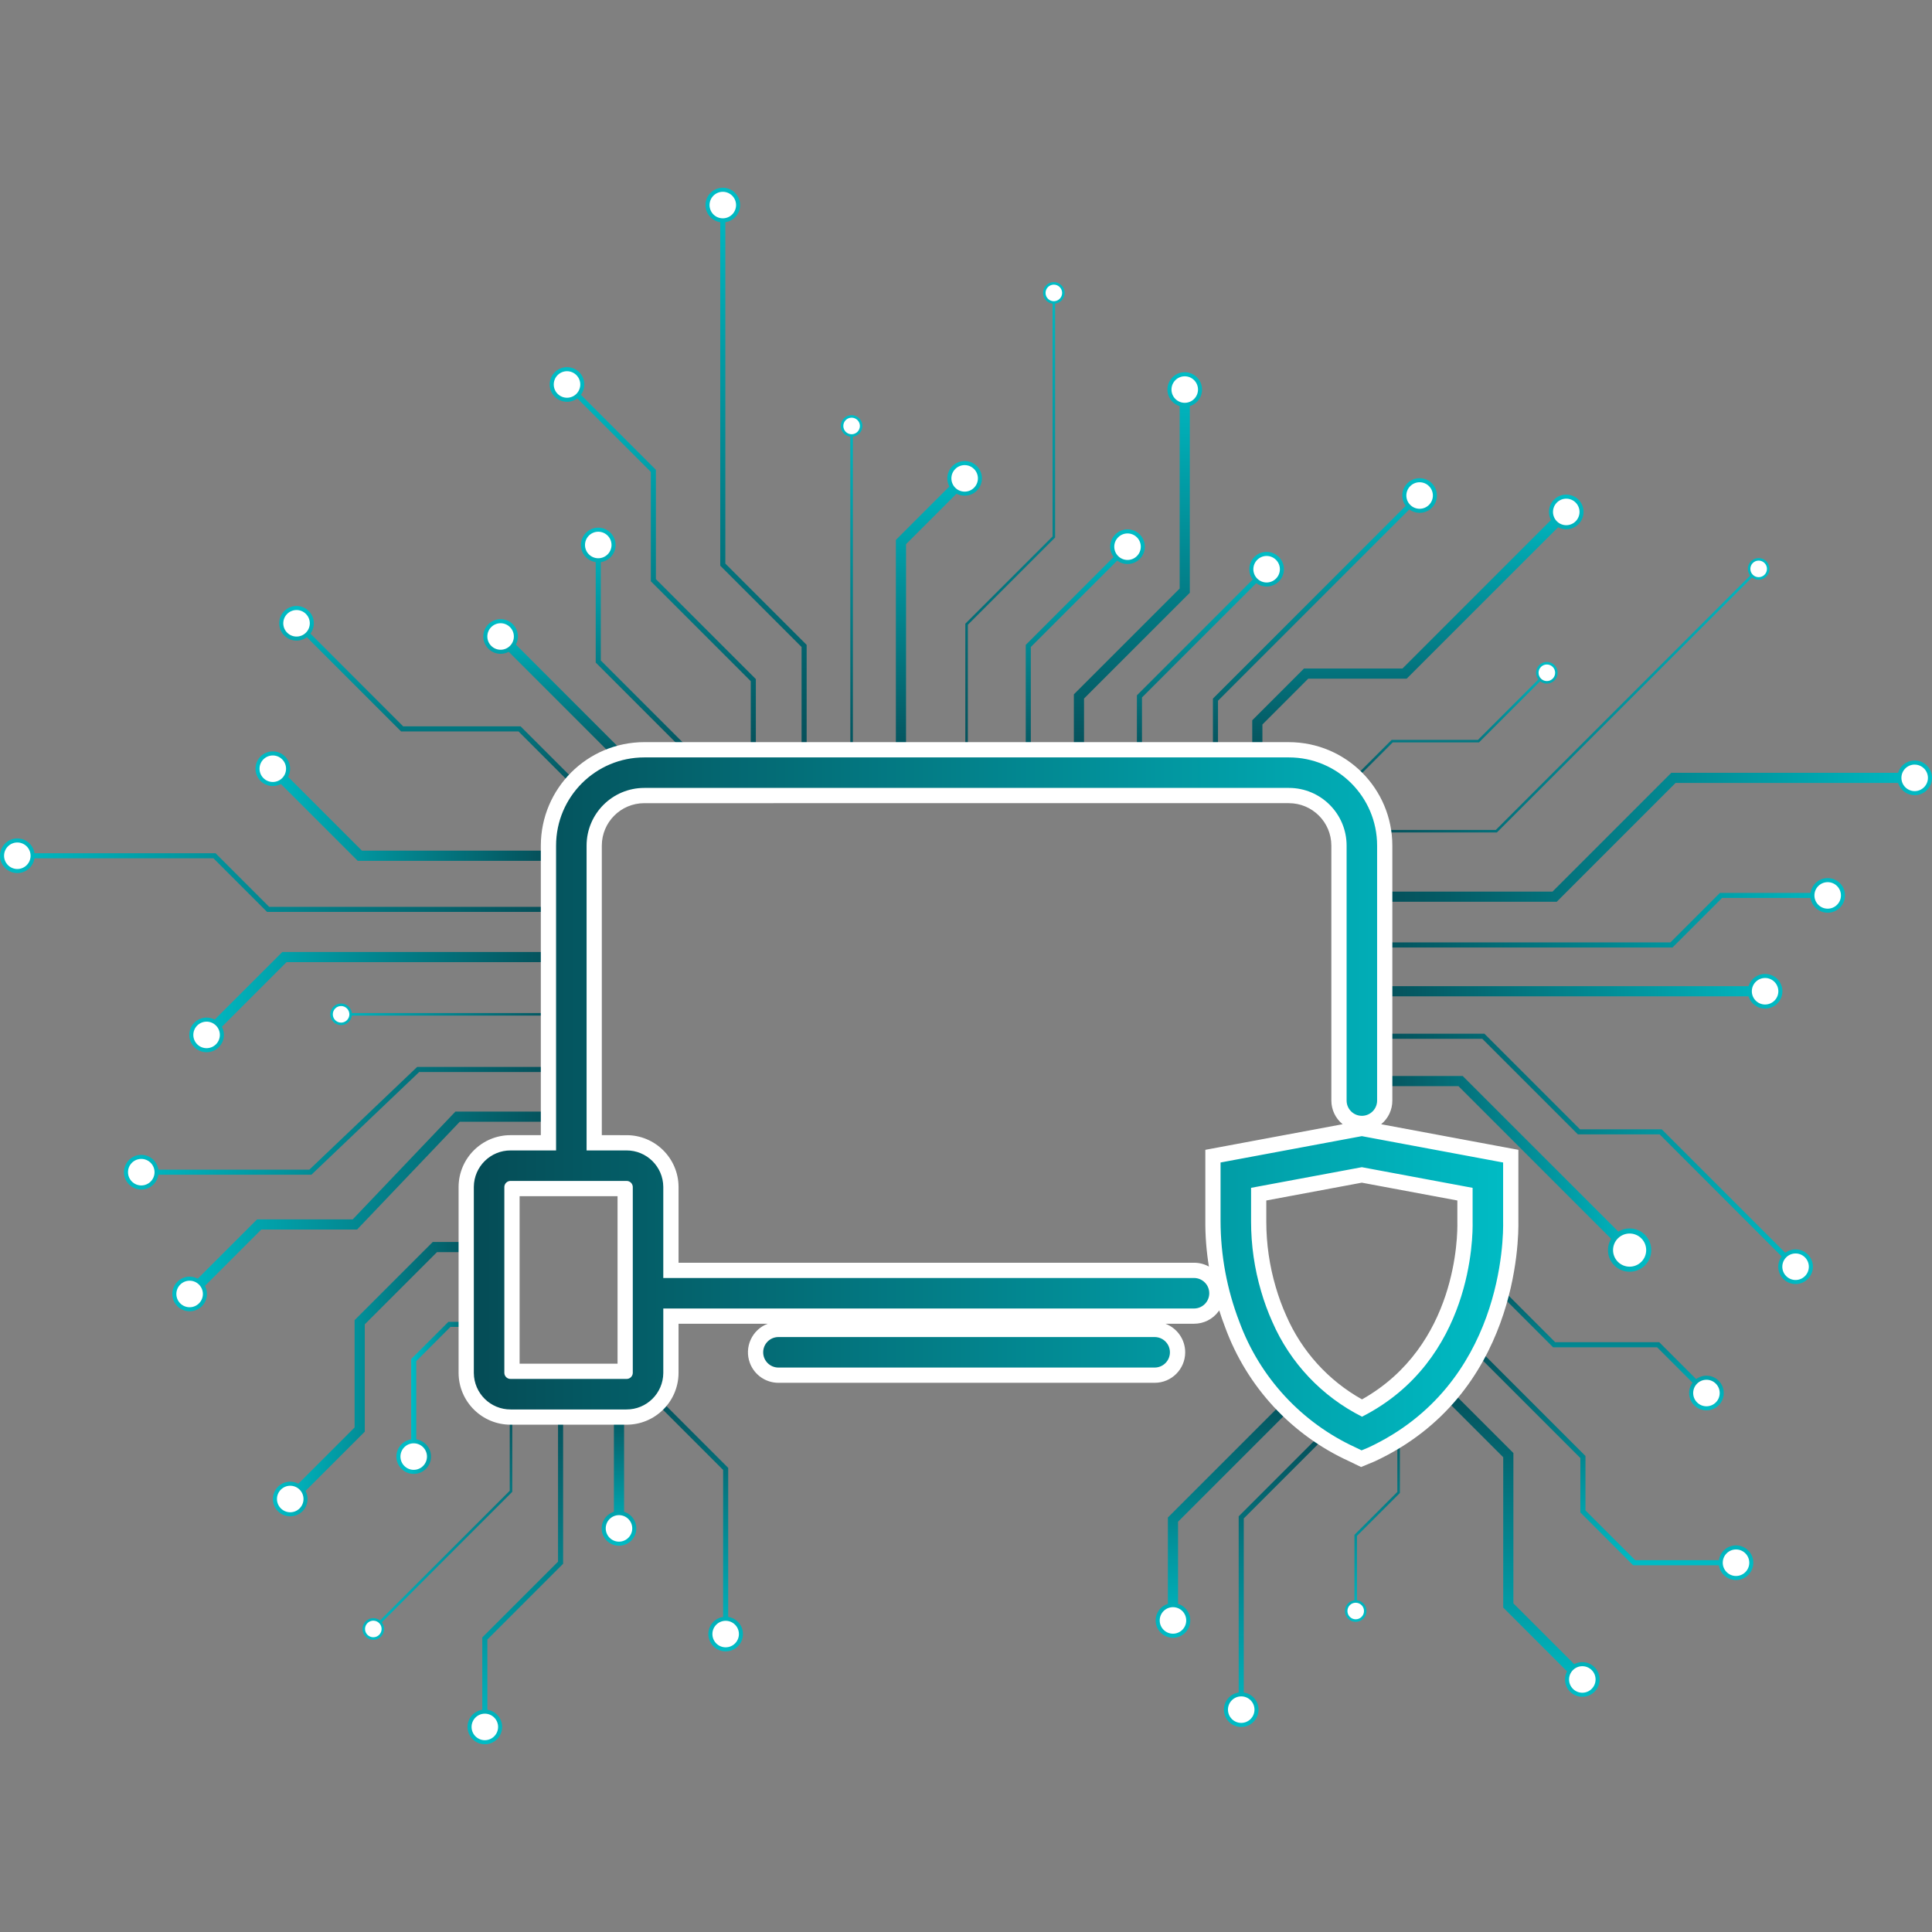 <?xml version="1.0" encoding="utf-8"?>
<!-- Generator: Adobe Illustrator 26.3.0, SVG Export Plug-In . SVG Version: 6.00 Build 0)  -->
<svg version="1.1" id="Capa_1" xmlns="http://www.w3.org/2000/svg" xmlns:xlink="http://www.w3.org/1999/xlink" x="0px" y="0px"
	 viewBox="0 0 380 380" style="enable-background:new 0 0 380 380;" xml:space="preserve">
<rect x="0" y="0" width="380" height="380" fill="#808080" stroke="none"/>
<style type="text/css">
	.st0{fill:none;stroke:url(#SVGID_1_);stroke-width:2;stroke-miterlimit:10;}
	.st1{fill:#FFFFFF;}
	.st2{fill:url(#SVGID_00000181784693154593121480000009506497922849311628_);}
	.st3{fill:none;stroke:url(#SVGID_00000121265131423261317170000006603058378198291619_);stroke-miterlimit:10;}
	.st4{fill:url(#SVGID_00000017505764363925122580000005917947002453641866_);}
	.st5{fill:none;stroke:url(#SVGID_00000132074196805294598250000009772185734818219152_);stroke-width:2;stroke-miterlimit:10;}
	.st6{fill:url(#SVGID_00000117637759967632948500000015523728105992050306_);}
	.st7{fill:none;stroke:url(#SVGID_00000060016304562989423020000016599257377726584743_);stroke-miterlimit:10;}
	.st8{fill:url(#SVGID_00000176754370539348074120000017725156526049838260_);}
	.st9{fill:none;stroke:url(#SVGID_00000015326502752023684020000000112945611891150252_);stroke-miterlimit:10;}
	.st10{fill:url(#SVGID_00000106124034342129456010000015010874450349381788_);}
	.st11{fill:none;stroke:url(#SVGID_00000083083695066565488210000006991350939900740993_);stroke-width:0.5;stroke-miterlimit:10;}
	.st12{fill:url(#SVGID_00000026848705897319020670000001611495395397809077_);}
	.st13{fill:none;stroke:url(#SVGID_00000005973009717022774260000015946705941041817000_);stroke-miterlimit:10;}
	.st14{fill:url(#SVGID_00000136386405695478305590000008816225703515344547_);}
	.st15{fill:none;stroke:url(#SVGID_00000109746598810416316250000002998869260038019712_);stroke-width:2;stroke-miterlimit:10;}
	.st16{fill:url(#SVGID_00000178894109690606866490000002686289340024825267_);}
	.st17{fill:none;stroke:url(#SVGID_00000101797720977561346190000005960233028419652530_);stroke-width:2;stroke-miterlimit:10;}
	.st18{fill:url(#SVGID_00000020363909395807004510000007810749706921437064_);}
	.st19{fill:none;stroke:url(#SVGID_00000098901039994801548230000013008318470699885202_);stroke-miterlimit:10;}
	.st20{fill:url(#SVGID_00000083797698437830785710000014650716563792918434_);}
	.st21{fill:none;stroke:url(#SVGID_00000013887725164784822060000003476880938799962011_);stroke-width:2;stroke-miterlimit:10;}
	.st22{fill:url(#SVGID_00000049940075523720311240000004342073218846625960_);}
	.st23{fill:none;stroke:url(#SVGID_00000124860684868753172900000005065447059526353824_);stroke-width:2;stroke-miterlimit:10;}
	.st24{fill:url(#SVGID_00000171700832601190120240000001472344561608254857_);}
	.st25{fill:none;stroke:url(#SVGID_00000000206148881688644220000005964116999708903603_);stroke-miterlimit:10;}
	.st26{fill:url(#SVGID_00000037659581327659612360000013598909171688105641_);}
	.st27{fill:none;stroke:url(#SVGID_00000181770514282723688970000017927758058168771771_);stroke-width:0.5;stroke-miterlimit:10;}
	.st28{fill:url(#SVGID_00000079474944139436874450000016654960320277251484_);}
	.st29{fill:none;stroke:url(#SVGID_00000100374945262851705990000011708071607206351291_);stroke-width:2;stroke-miterlimit:10;}
	.st30{fill:url(#SVGID_00000065790303190919387220000008624823157364111791_);}
	.st31{fill:none;stroke:url(#SVGID_00000042721698375862376940000014720785265085703064_);stroke-miterlimit:10;}
	.st32{fill:url(#SVGID_00000101071183055576103160000000338886299815991966_);}
	.st33{fill:none;stroke:url(#SVGID_00000018922414548333619220000016444971636605897147_);stroke-width:2;stroke-miterlimit:10;}
	.st34{fill:url(#SVGID_00000041987330747327681740000003248075091270518970_);}
	.st35{fill:none;stroke:url(#SVGID_00000078758678887768926940000011214012714378134172_);stroke-miterlimit:10;}
	.st36{fill:url(#SVGID_00000096039891634142640030000000289646569774420646_);}
	.st37{fill:none;stroke:url(#SVGID_00000031189312525022129080000010300151702533041854_);stroke-width:2;stroke-miterlimit:10;}
	.st38{fill:url(#SVGID_00000128464576810364474950000012734308468043852435_);}
	.st39{fill:none;stroke:url(#SVGID_00000175309372864921424860000004874137332603594937_);stroke-miterlimit:10;}
	.st40{fill:url(#SVGID_00000048490266512882516430000011360940564812791694_);}
	.st41{fill:none;stroke:url(#SVGID_00000067236001974186728790000014536258617753010600_);stroke-miterlimit:10;}
	.st42{fill:url(#SVGID_00000142880679792810114250000017962829222580218504_);}
	.st43{fill:none;stroke:url(#SVGID_00000151525582418895865090000007556976931123612093_);stroke-miterlimit:10;}
	.st44{fill:url(#SVGID_00000106139833012749940840000012387639401331151805_);}
	.st45{fill:none;stroke:url(#SVGID_00000156570486790846939350000004250665147914797187_);stroke-width:0.5;stroke-miterlimit:10;}
	.st46{fill:url(#SVGID_00000121238132964159172010000006019090689577312148_);}
	.st47{fill:none;stroke:url(#SVGID_00000142870529901856635110000011861277237054107799_);stroke-width:2;stroke-miterlimit:10;}
	.st48{fill:url(#SVGID_00000158711880097346021090000001287900682526086588_);}
	.st49{fill:none;stroke:url(#SVGID_00000159446872757434003100000013240708085257102241_);stroke-width:0.5;stroke-miterlimit:10;}
	.st50{fill:url(#SVGID_00000129909541109003708060000002770233017892189062_);}
	.st51{fill:none;stroke:url(#SVGID_00000008136556261967741090000009094951857440618139_);stroke-miterlimit:10;}
	.st52{fill:url(#SVGID_00000081607508347920960560000006514285264917445520_);}
	.st53{fill:none;stroke:url(#SVGID_00000049197429530286701410000000540285131010568852_);stroke-width:0.5;stroke-miterlimit:10;}
	.st54{fill:url(#SVGID_00000143575509725231510810000009818994797048809150_);}
	.st55{fill:none;stroke:url(#SVGID_00000054981956879546610670000002878903963008415901_);stroke-miterlimit:10;}
	.st56{fill:url(#SVGID_00000170239384258482313960000006163940177381753240_);}
	.st57{fill:none;stroke:url(#SVGID_00000173877163284513047690000007113979592787103143_);stroke-width:2;stroke-miterlimit:10;}
	.st58{fill:url(#SVGID_00000155118992554632009070000009050509521065048223_);}
	.st59{fill:none;stroke:url(#SVGID_00000078012485174290250770000002456903409249054865_);stroke-miterlimit:10;}
	.st60{fill:url(#SVGID_00000049181219278867628550000005138071755945550494_);}
	.st61{fill:none;stroke:url(#SVGID_00000088835921319014663380000017908506547701789884_);stroke-width:0.5;stroke-miterlimit:10;}
	.st62{fill:url(#SVGID_00000090985547091271566290000006793310403151286155_);}
	.st63{fill:none;stroke:url(#SVGID_00000075133363882076114190000014931281640339495332_);stroke-width:2;stroke-miterlimit:10;}
	.st64{fill:url(#SVGID_00000008845257791904900910000000639818499985559478_);}
	.st65{fill:none;stroke:url(#SVGID_00000179623379749082593040000006279452383041226141_);stroke-width:2;stroke-miterlimit:10;}
	.st66{fill:url(#SVGID_00000168101706071855414960000013489357522276883361_);}
	.st67{fill:none;stroke:url(#SVGID_00000144339832144749751000000000751321111357201052_);stroke-miterlimit:10;}
	.st68{fill:url(#SVGID_00000073704320046994831090000006818624600412729005_);}
	.st69{fill:none;stroke:url(#SVGID_00000182520203173862947850000008271762645383103139_);stroke-width:0.5;stroke-miterlimit:10;}
	.st70{fill:url(#SVGID_00000020364743257938353150000007335385849203545531_);}
	.st71{fill:none;stroke:url(#SVGID_00000021820972013614639400000009209035752795718312_);stroke-width:2;stroke-miterlimit:10;}
	.st72{fill:url(#SVGID_00000058550615338679504800000016716579527737552018_);}
	.st73{fill:none;stroke:url(#SVGID_00000113317268558436060330000002335170200985020837_);stroke-miterlimit:10;}
	.st74{fill:url(#SVGID_00000159452726880273863480000009071983328753558672_);}
	.st75{fill:none;stroke:url(#SVGID_00000142161669659130117880000014696876176058148774_);stroke-miterlimit:10;}
	.st76{fill:url(#SVGID_00000003089485373464808620000004775181011229265296_);}
	.st77{fill:url(#SVGID_00000072247710590604308980000000270053793995816832_);}
</style>
<g>
	
		<linearGradient id="SVGID_1_" gradientUnits="userSpaceOnUse" x1="491.078" y1="-311.071" x2="491.078" y2="-261.364" gradientTransform="matrix(1 0 0 -1 -247.638 11.055)">
		<stop  offset="0" style="stop-color:#00BCC5"/>
		<stop  offset="1" style="stop-color:#054B55"/>
	</linearGradient>
	<polyline class="st0" points="256.468,273.127 230.706,298.889 230.706,318.889 	"/>
	<path class="st1" d="M227.7,318.719c0,1.661,1.347,3.008,3.008,3.008s3.008-1.347,3.008-3.008
		c0-1.661-1.347-3.008-3.008-3.008l0,0C229.047,315.711,227.7,317.057,227.7,318.719z"/>
	
		<linearGradient id="SVGID_00000019663663410334494710000012834712706053104552_" gradientUnits="userSpaceOnUse" x1="478.346" y1="-311.071" x2="478.346" y2="-261.364" gradientTransform="matrix(1 0 0 -1 -247.638 11.055)">
		<stop  offset="0" style="stop-color:#00BCC5"/>
		<stop  offset="1" style="stop-color:#054B55"/>
	</linearGradient>
	<path style="fill:url(#SVGID_00000019663663410334494710000012834712706053104552_);" d="M227.3,318.719
		c0-1.882,1.526-3.408,3.408-3.408c1.882,0,3.408,1.526,3.408,3.408c0,1.882-1.526,3.408-3.408,3.408c0,0,0,0,0,0
		C228.827,322.124,227.302,320.6,227.3,318.719z M233.316,318.719c0-1.44-1.168-2.608-2.608-2.608
		s-2.608,1.168-2.608,2.608s1.168,2.608,2.608,2.608C232.148,321.325,233.315,320.158,233.316,318.719z"/>
	
		<linearGradient id="SVGID_00000039126926499683740800000016037859814906939310_" gradientUnits="userSpaceOnUse" x1="500.602" y1="-328.618" x2="500.602" y2="-269.237" gradientTransform="matrix(1 0 0 -1 -247.638 11.055)">
		<stop  offset="0" style="stop-color:#00BCC5"/>
		<stop  offset="1" style="stop-color:#054B55"/>
	</linearGradient>
	
		<polyline style="fill:none;stroke:url(#SVGID_00000039126926499683740800000016037859814906939310_);stroke-miterlimit:10;" points="
		261.94,280.646 244.134,298.452 244.134,336.435 	"/>
	<circle class="st1" cx="244.134" cy="336.265" r="3.008"/>
	
		<linearGradient id="SVGID_00000060024941360488817580000000139045045085402500_" gradientUnits="userSpaceOnUse" x1="491.772" y1="-328.618" x2="491.772" y2="-269.237" gradientTransform="matrix(1 0 0 -1 -247.638 11.055)">
		<stop  offset="0" style="stop-color:#00BCC5"/>
		<stop  offset="1" style="stop-color:#054B55"/>
	</linearGradient>
	<path style="fill:url(#SVGID_00000060024941360488817580000000139045045085402500_);" d="M240.726,336.265
		c0-1.882,1.526-3.408,3.408-3.408c1.882,0,3.408,1.526,3.408,3.408c0,1.882-1.526,3.408-3.408,3.408c0,0,0,0,0,0
		C242.253,339.671,240.728,338.147,240.726,336.265z M246.741,336.265c0-1.44-1.168-2.608-2.608-2.608
		s-2.608,1.168-2.608,2.608s1.168,2.608,2.608,2.608c0,0,0.001,0,0.001,0
		C245.573,338.872,246.74,337.705,246.741,336.265z"/>
	
		<linearGradient id="SVGID_00000115514216970561292670000017823219643928309915_" gradientUnits="userSpaceOnUse" x1="544.178" y1="-322.391" x2="544.178" y2="-259.513" gradientTransform="matrix(1 0 0 -1 -247.638 11.055)">
		<stop  offset="0" style="stop-color:#00BCC5"/>
		<stop  offset="1" style="stop-color:#054B55"/>
	</linearGradient>
	
		<polyline style="fill:none;stroke:url(#SVGID_00000115514216970561292670000017823219643928309915_);stroke-width:2;stroke-miterlimit:10;" points="
		281.737,271.276 296.665,286.204 296.665,315.772 311.343,330.45 	"/>
	<path class="st1" d="M309.1,332.457c1.175,1.175,3.079,1.175,4.254,0c1.175-1.175,1.175-3.079-0-4.254
		c-1.175-1.175-3.079-1.175-4.254,0C307.925,329.377,307.925,331.282,309.1,332.457L309.1,332.457z"/>
	
		<linearGradient id="SVGID_00000181797080595043040510000013526304253597456542_" gradientUnits="userSpaceOnUse" x1="558.86" y1="-322.391" x2="558.86" y2="-259.513" gradientTransform="matrix(1 0 0 -1 -247.638 11.055)">
		<stop  offset="0" style="stop-color:#00BCC5"/>
		<stop  offset="1" style="stop-color:#054B55"/>
	</linearGradient>
	<path style="fill:url(#SVGID_00000181797080595043040510000013526304253597456542_);" d="M308.812,332.74
		c-1.331-1.331-1.331-3.489,0-4.82c1.331-1.331,3.489-1.331,4.82,0c1.331,1.331,1.331,3.488,0,4.819
		C312.3,334.068,310.144,334.068,308.812,332.74z M313.066,328.486c-1.018-1.019-2.67-1.019-3.688-0
		c-1.019,1.018-1.019,2.67-0,3.688c1.018,1.019,2.67,1.019,3.688,0
		c0-0,0-0,0-0C314.083,331.155,314.083,329.504,313.066,328.486z"/>
	
		<linearGradient id="SVGID_00000154395496389507798430000016174268569610407062_" gradientUnits="userSpaceOnUse" x1="562.145" y1="-296.812" x2="562.145" y2="-251.576" gradientTransform="matrix(1 0 0 -1 -247.638 11.055)">
		<stop  offset="0" style="stop-color:#00BCC5"/>
		<stop  offset="1" style="stop-color:#054B55"/>
	</linearGradient>
	
		<polyline style="fill:none;stroke:url(#SVGID_00000154395496389507798430000016174268569610407062_);stroke-miterlimit:10;" points="
		287.747,262.985 311.339,286.577 311.339,297.283 321.424,307.368 341.622,307.368 	"/>
	<path class="st1" d="M341.452,310.375c1.661,0,3.008-1.347,3.008-3.008s-1.347-3.008-3.008-3.008
		c-1.661,0-3.008,1.347-3.008,3.008l0,0C338.444,309.029,339.791,310.375,341.452,310.375z"/>
	
		<linearGradient id="SVGID_00000082348001446577854290000003370140781255450268_" gradientUnits="userSpaceOnUse" x1="589.09" y1="-296.812" x2="589.09" y2="-251.576" gradientTransform="matrix(1 0 0 -1 -247.638 11.055)">
		<stop  offset="0" style="stop-color:#00BCC5"/>
		<stop  offset="1" style="stop-color:#054B55"/>
	</linearGradient>
	<path style="fill:url(#SVGID_00000082348001446577854290000003370140781255450268_);" d="M341.452,310.776
		c-1.882,0-3.408-1.526-3.408-3.408c0-1.882,1.526-3.408,3.408-3.408c1.882,0,3.408,1.526,3.408,3.408c0,0,0,0,0,0
		C344.858,309.249,343.333,310.773,341.452,310.776z M341.452,304.76c-1.44,0-2.608,1.168-2.608,2.608
		s1.168,2.608,2.608,2.608s2.608-1.168,2.608-2.608C344.058,305.928,342.892,304.761,341.452,304.76z"/>
	
		<linearGradient id="SVGID_00000168800462028081224220000008899458554610167438_" gradientUnits="userSpaceOnUse" x1="561.527" y1="-265.698" x2="561.527" y2="-239.425" gradientTransform="matrix(1 0 0 -1 -247.638 11.055)">
		<stop  offset="0" style="stop-color:#00BCC5"/>
		<stop  offset="1" style="stop-color:#054B55"/>
	</linearGradient>
	
		<polyline style="fill:none;stroke:url(#SVGID_00000168800462028081224220000008899458554610167438_);stroke-miterlimit:10;" points="
		292.021,250.834 305.68,264.493 326.139,264.493 335.757,274.111 	"/>
	<path class="st1" d="M333.509,276.118c1.175,1.175,3.079,1.175,4.254,0c1.175-1.175,1.175-3.079-0-4.254
		c-1.175-1.175-3.079-1.175-4.254,0C332.335,273.038,332.335,274.943,333.509,276.118z"/>
	
		<linearGradient id="SVGID_00000107572980514046977320000008472386600094854281_" gradientUnits="userSpaceOnUse" x1="583.274" y1="-265.698" x2="583.274" y2="-239.425" gradientTransform="matrix(1 0 0 -1 -247.638 11.055)">
		<stop  offset="0" style="stop-color:#00BCC5"/>
		<stop  offset="1" style="stop-color:#054B55"/>
	</linearGradient>
	<path style="fill:url(#SVGID_00000107572980514046977320000008472386600094854281_);" d="M333.226,276.399
		c-1.331-1.331-1.331-3.489,0-4.82c1.331-1.331,3.489-1.331,4.82,0c1.331,1.331,1.331,3.488,0,4.819
		C336.714,277.728,334.558,277.728,333.226,276.399z M337.48,272.147c-1.018-1.019-2.67-1.019-3.688-0
		c-1.019,1.018-1.019,2.67-0,3.688c1.018,1.019,2.67,1.019,3.688,0
		c0-0,0-0,0-0C338.497,274.816,338.497,273.165,337.48,272.147z"/>
	
		<linearGradient id="SVGID_00000011030759940684952040000002098620573308522887_" gradientUnits="userSpaceOnUse" x1="518.508" y1="-307.941" x2="518.508" y2="-264.621" gradientTransform="matrix(1 0 0 -1 -247.638 11.055)">
		<stop  offset="0" style="stop-color:#00BCC5"/>
		<stop  offset="1" style="stop-color:#054B55"/>
	</linearGradient>
	
		<polyline style="fill:none;stroke:url(#SVGID_00000011030759940684952040000002098620573308522887_);stroke-width:0.5;stroke-miterlimit:10;" points="
		275.089,275.676 275.089,293.548 266.651,301.986 266.651,316.973 	"/>
	<path class="st1" d="M264.771,316.866c0,1.038,0.842,1.88,1.88,1.88s1.88-0.842,1.88-1.88s-0.842-1.88-1.88-1.88
		S264.771,315.828,264.771,316.866L264.771,316.866z"/>
	
		<linearGradient id="SVGID_00000088825719002541179570000007478546906341892238_" gradientUnits="userSpaceOnUse" x1="514.289" y1="-307.941" x2="514.289" y2="-264.621" gradientTransform="matrix(1 0 0 -1 -247.638 11.055)">
		<stop  offset="0" style="stop-color:#00BCC5"/>
		<stop  offset="1" style="stop-color:#054B55"/>
	</linearGradient>
	<path style="fill:url(#SVGID_00000088825719002541179570000007478546906341892238_);" d="M264.521,316.866
		c0-1.176,0.954-2.13,2.13-2.13s2.13,0.954,2.13,2.13s-0.954,2.13-2.13,2.13
		C265.475,318.995,264.522,318.042,264.521,316.866z M268.281,316.866c0-0.9-0.73-1.63-1.63-1.63s-1.63,0.73-1.63,1.63
		c0,0.9,0.73,1.63,1.63,1.63C267.551,318.495,268.28,317.766,268.281,316.866z"/>
	
		<linearGradient id="SVGID_00000051363462944460499600000011574584955340273306_" gradientUnits="userSpaceOnUse" x1="513.938" y1="-169.935" x2="610.527" y2="-169.935" gradientTransform="matrix(1 0 0 -1 -247.638 11.055)">
		<stop  offset="0" style="stop-color:#054B55"/>
		<stop  offset="1" style="stop-color:#00BCC5"/>
	</linearGradient>
	
		<polyline style="fill:none;stroke:url(#SVGID_00000051363462944460499600000011574584955340273306_);stroke-miterlimit:10;" points="
		266.3,185.863 328.754,185.863 338.5,176.117 359.652,176.117 	"/>
	<path class="st1" d="M359.481,179.125c1.661,0.001,3.009-1.346,3.009-3.007c0.001-1.661-1.346-3.009-3.007-3.009
		c-1.661-0.001-3.009,1.346-3.009,3.007c0,0,0,0.001,0,0.001C356.474,177.777,357.82,179.124,359.481,179.125z"/>
	
		<linearGradient id="SVGID_00000083077396161143049230000014519180510341483706_" gradientUnits="userSpaceOnUse" x1="513.938" y1="-165.061" x2="610.527" y2="-165.061" gradientTransform="matrix(1 0 0 -1 -247.638 11.055)">
		<stop  offset="0" style="stop-color:#054B55"/>
		<stop  offset="1" style="stop-color:#00BCC5"/>
	</linearGradient>
	<path style="fill:url(#SVGID_00000083077396161143049230000014519180510341483706_);" d="M359.481,179.524
		c-1.882,0-3.408-1.526-3.408-3.408c0-1.882,1.526-3.408,3.408-3.408c1.882,0,3.408,1.526,3.408,3.408l0,0
		C362.887,177.998,361.363,179.523,359.481,179.524z M359.481,173.51c-1.44,0-2.608,1.168-2.608,2.608
		s1.168,2.608,2.608,2.608s2.608-1.168,2.608-2.608c0-0,0-0.001,0-0.001
		C362.088,174.677,360.921,173.51,359.481,173.51z"/>
	
		<linearGradient id="SVGID_00000082363497152387711010000011968560058111140768_" gradientUnits="userSpaceOnUse" x1="516.007" y1="-183.911" x2="598.217" y2="-183.911" gradientTransform="matrix(1 0 0 -1 -247.638 11.055)">
		<stop  offset="0" style="stop-color:#054B55"/>
		<stop  offset="1" style="stop-color:#00BCC5"/>
	</linearGradient>
	
		<line style="fill:none;stroke:url(#SVGID_00000082363497152387711010000011968560058111140768_);stroke-width:2;stroke-miterlimit:10;" x1="268.369" y1="194.966" x2="347.341" y2="194.966"/>
	<circle class="st1" cx="347.171" cy="194.966" r="3.008"/>
	
		<linearGradient id="SVGID_00000171685186065742808580000011537553732549517991_" gradientUnits="userSpaceOnUse" x1="516.007" y1="-183.911" x2="598.217" y2="-183.911" gradientTransform="matrix(1 0 0 -1 -247.638 11.055)">
		<stop  offset="0" style="stop-color:#054B55"/>
		<stop  offset="1" style="stop-color:#00BCC5"/>
	</linearGradient>
	<path style="fill:url(#SVGID_00000171685186065742808580000011537553732549517991_);" d="M347.171,198.375
		c-1.882,0-3.408-1.526-3.408-3.408c0-1.882,1.526-3.408,3.408-3.408c1.882,0,3.408,1.526,3.408,3.408l0,0
		C350.577,196.848,349.052,198.372,347.171,198.375z M347.171,192.358c-1.44,0-2.608,1.168-2.608,2.608
		s1.168,2.608,2.608,2.608s2.608-1.168,2.608-2.608C349.777,193.527,348.611,192.36,347.171,192.358z"/>
	
		<linearGradient id="SVGID_00000005950667192564401450000005528108842758316453_" gradientUnits="userSpaceOnUse" x1="515.727" y1="-218.13" x2="571.883" y2="-218.13" gradientTransform="matrix(1 0 0 -1 -247.638 11.055)">
		<stop  offset="0" style="stop-color:#054B55"/>
		<stop  offset="1" style="stop-color:#00BCC5"/>
	</linearGradient>
	
		<polyline style="fill:none;stroke:url(#SVGID_00000005950667192564401450000005528108842758316453_);stroke-width:2;stroke-miterlimit:10;" points="
		268.089,212.635 287.282,212.635 320.677,246.03 	"/>
	<path class="st1" d="M317.867,248.537c1.468,1.468,3.849,1.469,5.317,0.001s1.469-3.849,0.001-5.317
		c-1.468-1.468-3.849-1.469-5.317-0.001c-0,0-0,0-0.001,0.001
		C316.399,244.689,316.399,247.069,317.867,248.537z"/>
	
		<linearGradient id="SVGID_00000044167741179750324710000007304626423480786061_" gradientUnits="userSpaceOnUse" x1="515.727" y1="-234.822" x2="571.883" y2="-234.822" gradientTransform="matrix(1 0 0 -1 -247.638 11.055)">
		<stop  offset="0" style="stop-color:#054B55"/>
		<stop  offset="1" style="stop-color:#00BCC5"/>
	</linearGradient>
	<path style="fill:url(#SVGID_00000044167741179750324710000007304626423480786061_);" d="M317.514,248.891
		c-1.664-1.663-1.664-4.361-0.001-6.024c1.663-1.664,4.361-1.664,6.024-0.001s1.664,4.361,0.001,6.025
		c-0,0-0,0-0.001,0.001C321.873,250.552,319.178,250.552,317.514,248.891z M322.831,243.573
		c-1.273-1.273-3.337-1.273-4.61-0c-1.273,1.273-1.273,3.337-0,4.61s3.337,1.273,4.61,0
		c0-0,0-0,0-0C324.102,246.91,324.102,244.847,322.831,243.573
		C321.56,242.299,324.1,244.845,322.831,243.573z"/>
	
		<linearGradient id="SVGID_00000176014300943358167790000008382602983116445350_" gradientUnits="userSpaceOnUse" x1="516.007" y1="-215.415" x2="603.568" y2="-215.415" gradientTransform="matrix(1 0 0 -1 -247.638 11.055)">
		<stop  offset="0" style="stop-color:#054B55"/>
		<stop  offset="1" style="stop-color:#00BCC5"/>
	</linearGradient>
	
		<polyline style="fill:none;stroke:url(#SVGID_00000176014300943358167790000008382602983116445350_);stroke-miterlimit:10;" points="
		268.369,203.815 291.754,203.815 310.558,222.619 326.636,222.619 353.287,249.272 	"/>
	<circle class="st1" cx="353.167" cy="249.15" r="3.008"/>
	
		<linearGradient id="SVGID_00000076581807029579071770000006941705094566053763_" gradientUnits="userSpaceOnUse" x1="516.007" y1="-238.095" x2="603.568" y2="-238.095" gradientTransform="matrix(1 0 0 -1 -247.638 11.055)">
		<stop  offset="0" style="stop-color:#054B55"/>
		<stop  offset="1" style="stop-color:#00BCC5"/>
	</linearGradient>
	<path style="fill:url(#SVGID_00000076581807029579071770000006941705094566053763_);" d="M350.757,251.56
		c-1.331-1.331-1.331-3.489,0-4.82c1.331-1.331,3.489-1.331,4.82,0c1.331,1.331,1.331,3.488,0,4.819
		C354.245,252.889,352.089,252.889,350.757,251.56z M355.011,247.306c-1.018-1.019-2.67-1.019-3.688-0
		c-1.019,1.018-1.019,2.67-0,3.688c1.018,1.019,2.67,1.019,3.688,0
		c0-0,0-0,0-0C356.028,249.976,356.028,248.325,355.011,247.306z"/>
	
		<linearGradient id="SVGID_00000173855531167053722360000004009416093566267057_" gradientUnits="userSpaceOnUse" x1="515.498" y1="-153.624" x2="627.638" y2="-153.624" gradientTransform="matrix(1 0 0 -1 -247.638 11.055)">
		<stop  offset="0" style="stop-color:#054B55"/>
		<stop  offset="1" style="stop-color:#00BCC5"/>
	</linearGradient>
	
		<polyline style="fill:none;stroke:url(#SVGID_00000173855531167053722360000004009416093566267057_);stroke-width:2;stroke-miterlimit:10;" points="
		267.86,176.363 305.779,176.363 329.145,152.996 376.763,152.996 	"/>
	<path class="st1" d="M376.592,156c1.661,0,3.008-1.347,3.008-3.008s-1.347-3.008-3.008-3.008
		c-1.661,0-3.008,1.347-3.008,3.008c0,0.003,0,0.005,0,0.008C373.588,154.658,374.934,156,376.592,156z"/>
	
		<linearGradient id="SVGID_00000097491883813995543350000001557847941967086250_" gradientUnits="userSpaceOnUse" x1="515.498" y1="-141.94" x2="627.638" y2="-141.94" gradientTransform="matrix(1 0 0 -1 -247.638 11.055)">
		<stop  offset="0" style="stop-color:#054B55"/>
		<stop  offset="1" style="stop-color:#00BCC5"/>
	</linearGradient>
	<path style="fill:url(#SVGID_00000097491883813995543350000001557847941967086250_);" d="M376.592,156.399
		c-1.882,0-3.408-1.526-3.408-3.408s1.526-3.408,3.408-3.408c1.882,0,3.408,1.526,3.408,3.408c0,0.003,0,0.005,0,0.008
		c-0.003,1.881-1.527,3.405-3.408,3.407V156.399z M376.592,150.385c-1.44,0-2.608,1.168-2.608,2.608
		c0,1.44,1.168,2.608,2.608,2.608c1.438,0,2.604-1.163,2.608-2.601c-0.001-1.44-1.168-2.607-2.608-2.608V150.385z"/>
	
		<linearGradient id="SVGID_00000132806146569399551450000005700629870922561693_" gradientUnits="userSpaceOnUse" x1="281.818" y1="-225.932" x2="359.468" y2="-225.932" gradientTransform="matrix(1 0 0 -1 -247.638 11.055)">
		<stop  offset="0" style="stop-color:#00BCC5"/>
		<stop  offset="1" style="stop-color:#054B55"/>
	</linearGradient>
	
		<polyline style="fill:none;stroke:url(#SVGID_00000132806146569399551450000005700629870922561693_);stroke-width:2;stroke-miterlimit:10;" points="
		111.83,219.635 90.002,219.635 69.806,240.832 50.978,240.832 37.176,254.632 	"/>
	<circle class="st1" cx="37.296" cy="254.512" r="3.008"/>
	
		<linearGradient id="SVGID_00000072976334990931048110000013780453797378321545_" gradientUnits="userSpaceOnUse" x1="281.818" y1="-243.454" x2="359.468" y2="-243.454" gradientTransform="matrix(1 0 0 -1 -247.638 11.055)">
		<stop  offset="0" style="stop-color:#00BCC5"/>
		<stop  offset="1" style="stop-color:#054B55"/>
	</linearGradient>
	<path style="fill:url(#SVGID_00000072976334990931048110000013780453797378321545_);" d="M34.887,252.1
		c1.331-1.331,3.489-1.331,4.82,0c1.331,1.331,1.331,3.489-0,4.82c-1.331,1.331-3.488,1.331-4.819,0
		C33.559,255.587,33.559,253.432,34.887,252.1z M39.14,256.353c1.019-1.018,1.019-2.67,0-3.688
		c-1.018-1.019-2.67-1.019-3.688-0s-1.019,2.67-0,3.688c0,0,0,0,0,0
		C36.471,257.371,38.121,257.371,39.14,256.353z"/>
	
		<linearGradient id="SVGID_00000114039232323584192550000002653338582878222503_" gradientUnits="userSpaceOnUse" x1="272.017" y1="-209.396" x2="359.468" y2="-209.396" gradientTransform="matrix(1 0 0 -1 -247.638 11.055)">
		<stop  offset="0" style="stop-color:#00BCC5"/>
		<stop  offset="1" style="stop-color:#054B55"/>
	</linearGradient>
	
		<polyline style="fill:none;stroke:url(#SVGID_00000114039232323584192550000002653338582878222503_);stroke-miterlimit:10;" points="
		111.83,210.35 82.251,210.35 61.049,230.553 27.616,230.553 	"/>
	<path class="st1" d="M27.787,227.544c-1.661,0-3.008,1.347-3.008,3.008s1.347,3.008,3.008,3.008
		c1.661,0,3.008-1.347,3.008-3.008l0,0C30.795,228.891,29.448,227.544,27.787,227.544z"/>
	
		<linearGradient id="SVGID_00000082365714702339463870000008972460119313144705_" gradientUnits="userSpaceOnUse" x1="272.017" y1="-219.497" x2="359.468" y2="-219.497" gradientTransform="matrix(1 0 0 -1 -247.638 11.055)">
		<stop  offset="0" style="stop-color:#00BCC5"/>
		<stop  offset="1" style="stop-color:#054B55"/>
	</linearGradient>
	<path style="fill:url(#SVGID_00000082365714702339463870000008972460119313144705_);" d="M27.787,227.144
		c1.882,0,3.408,1.526,3.408,3.408c0,1.882-1.526,3.408-3.408,3.408c-1.882,0-3.408-1.526-3.408-3.408
		C24.381,228.671,25.906,227.147,27.787,227.144z M27.787,233.16c1.44,0,2.608-1.168,2.608-2.608
		s-1.168-2.608-2.608-2.608s-2.608,1.168-2.608,2.608c0,0,0,0.001,0,0.001
		C25.181,231.992,26.348,233.158,27.787,233.16z"/>
	
		<linearGradient id="SVGID_00000121960687648447295380000001093151034079468674_" gradientUnits="userSpaceOnUse" x1="312.597" y1="-188.45" x2="359.468" y2="-188.45" gradientTransform="matrix(1 0 0 -1 -247.638 11.055)">
		<stop  offset="0" style="stop-color:#00BCC5"/>
		<stop  offset="1" style="stop-color:#054B55"/>
	</linearGradient>
	
		<line style="fill:none;stroke:url(#SVGID_00000121960687648447295380000001093151034079468674_);stroke-width:0.5;stroke-miterlimit:10;" x1="111.83" y1="199.506" x2="66.982" y2="199.506"/>
	<path class="st1" d="M67.089,197.625c-1.038,0-1.88,0.842-1.88,1.88c0,1.038,0.842,1.88,1.88,1.88
		c1.038,0,1.88-0.842,1.88-1.88S68.127,197.625,67.089,197.625L67.089,197.625z"/>
	
		<linearGradient id="SVGID_00000183958187645770647030000005779614529162384532_" gradientUnits="userSpaceOnUse" x1="312.597" y1="-188.45" x2="359.468" y2="-188.45" gradientTransform="matrix(1 0 0 -1 -247.638 11.055)">
		<stop  offset="0" style="stop-color:#00BCC5"/>
		<stop  offset="1" style="stop-color:#054B55"/>
	</linearGradient>
	<path style="fill:url(#SVGID_00000183958187645770647030000005779614529162384532_);" d="M67.089,197.375
		c1.176,0,2.13,0.954,2.13,2.13c0,1.176-0.954,2.13-2.13,2.13c-1.176,0-2.13-0.954-2.13-2.13
		C64.961,198.33,65.913,197.377,67.089,197.375z M67.089,201.136c0.9,0,1.63-0.73,1.63-1.63
		c0-0.9-0.73-1.63-1.63-1.63s-1.63,0.73-1.63,1.63C65.46,200.405,66.189,201.134,67.089,201.136z"/>
	
		<linearGradient id="SVGID_00000016046639119017288550000013705348408619384742_" gradientUnits="userSpaceOnUse" x1="285.155" y1="-184.756" x2="359.468" y2="-184.756" gradientTransform="matrix(1 0 0 -1 -247.638 11.055)">
		<stop  offset="0" style="stop-color:#00BCC5"/>
		<stop  offset="1" style="stop-color:#054B55"/>
	</linearGradient>
	
		<polyline style="fill:none;stroke:url(#SVGID_00000016046639119017288550000013705348408619384742_);stroke-width:2;stroke-miterlimit:10;" points="
		111.83,188.24 55.947,188.24 40.513,203.674 	"/>
	<circle class="st1" cx="40.633" cy="203.553" r="3.008"/>
	
		<linearGradient id="SVGID_00000170276620059237671230000001718365359162994611_" gradientUnits="userSpaceOnUse" x1="285.155" y1="-192.499" x2="359.468" y2="-192.499" gradientTransform="matrix(1 0 0 -1 -247.638 11.055)">
		<stop  offset="0" style="stop-color:#00BCC5"/>
		<stop  offset="1" style="stop-color:#054B55"/>
	</linearGradient>
	<path style="fill:url(#SVGID_00000170276620059237671230000001718365359162994611_);" d="M38.224,201.144
		c1.331-1.331,3.489-1.331,4.82-0.001s1.331,3.489,0.001,4.82c-1.331,1.331-3.489,1.331-4.82,0.001
		c-0-0-0-0-0.001-0.001C36.895,204.632,36.895,202.476,38.224,201.144
		C39.552,199.815,36.9,202.472,38.224,201.144z M42.477,205.399c1.019-1.018,1.019-2.67,0-3.688
		c-1.018-1.019-2.67-1.019-3.688-0s-1.019,2.67-0,3.688c0,0,0,0,0,0
		C39.808,206.416,41.458,206.416,42.477,205.399z"/>
	
		<linearGradient id="SVGID_00000172416393947963431590000003448432296617875353_" gradientUnits="userSpaceOnUse" x1="247.638" y1="-162.534" x2="359.468" y2="-162.534" gradientTransform="matrix(1 0 0 -1 -247.638 11.055)">
		<stop  offset="0" style="stop-color:#00BCC5"/>
		<stop  offset="1" style="stop-color:#054B55"/>
	</linearGradient>
	
		<polyline style="fill:none;stroke:url(#SVGID_00000172416393947963431590000003448432296617875353_);stroke-miterlimit:10;" points="
		111.83,178.863 52.735,178.863 42.187,168.315 3.237,168.315 	"/>
	<path class="st1" d="M3.408,165.306c-1.661,0-3.008,1.347-3.008,3.008s1.347,3.008,3.008,3.008
		c1.661,0,3.008-1.347,3.008-3.008l0,0C6.416,166.653,5.069,165.306,3.408,165.306z"/>
	
		<linearGradient id="SVGID_00000016782526068422465380000017798359425000710050_" gradientUnits="userSpaceOnUse" x1="247.638" y1="-157.259" x2="359.468" y2="-157.259" gradientTransform="matrix(1 0 0 -1 -247.638 11.055)">
		<stop  offset="0" style="stop-color:#00BCC5"/>
		<stop  offset="1" style="stop-color:#054B55"/>
	</linearGradient>
	<path style="fill:url(#SVGID_00000016782526068422465380000017798359425000710050_);" d="M3.408,164.906
		c1.882,0,3.408,1.526,3.408,3.408c0,1.882-1.526,3.408-3.408,3.408c-1.882,0-3.408-1.526-3.408-3.408
		C0.002,166.433,1.527,164.909,3.408,164.906z M3.408,170.923c1.44,0,2.608-1.168,2.608-2.608s-1.168-2.608-2.608-2.608
		c-1.44,0-2.608,1.168-2.608,2.608C0.801,169.754,1.968,170.921,3.408,170.923z"/>
	
		<linearGradient id="SVGID_00000075152608652109763110000010061750445637694348_" gradientUnits="userSpaceOnUse" x1="298.177" y1="-148.787" x2="357.012" y2="-148.787" gradientTransform="matrix(1 0 0 -1 -247.638 11.055)">
		<stop  offset="0" style="stop-color:#00BCC5"/>
		<stop  offset="1" style="stop-color:#054B55"/>
	</linearGradient>
	
		<polyline style="fill:none;stroke:url(#SVGID_00000075152608652109763110000010061750445637694348_);stroke-width:2;stroke-miterlimit:10;" points="
		109.374,168.315 70.773,168.315 53.535,151.077 	"/>
	<path class="st1" d="M55.782,149.071c-1.175-1.175-3.079-1.175-4.254,0c-1.175,1.175-1.175,3.079,0,4.254
		c1.175,1.175,3.079,1.175,4.254,0C56.956,152.15,56.956,150.245,55.782,149.071z"/>
	
		<linearGradient id="SVGID_00000029043998906173271700000011947888232812981438_" gradientUnits="userSpaceOnUse" x1="298.177" y1="-140.143" x2="357.012" y2="-140.143" gradientTransform="matrix(1 0 0 -1 -247.638 11.055)">
		<stop  offset="0" style="stop-color:#00BCC5"/>
		<stop  offset="1" style="stop-color:#054B55"/>
	</linearGradient>
	<path style="fill:url(#SVGID_00000029043998906173271700000011947888232812981438_);" d="M56.065,148.787
		c1.331,1.331,1.331,3.489,0.001,4.82c-1.331,1.331-3.489,1.331-4.82,0.001s-1.331-3.489-0.001-4.82
		c0-0,0-0,0.001-0.001C52.578,147.459,54.733,147.459,56.065,148.787z M51.811,153.042
		c1.018,1.019,2.67,1.019,3.688,0c1.019-1.018,1.019-2.67,0-3.688
		c-1.018-1.019-2.67-1.019-3.688-0c-0,0-0,0-0,0
		C50.794,150.372,50.794,152.023,51.811,153.042z"/>
	
		<linearGradient id="SVGID_00000152264433999076792560000010542437461840690839_" gradientUnits="userSpaceOnUse" x1="334.71" y1="-146.413" x2="334.71" y2="-108.777" gradientTransform="matrix(1 0 0 -1 -247.638 11.055)">
		<stop  offset="0" style="stop-color:#054B55"/>
		<stop  offset="1" style="stop-color:#00BCC5"/>
	</linearGradient>
	
		<polyline style="fill:none;stroke:url(#SVGID_00000152264433999076792560000010542437461840690839_);stroke-miterlimit:10;" points="
		115.94,157.114 102.184,143.358 79.088,143.358 58.204,122.474 	"/>
	<path class="st1" d="M60.452,120.468c-1.175-1.175-3.079-1.175-4.254,0c-1.175,1.175-1.175,3.079,0,4.254
		c1.175,1.175,3.079,1.175,4.254,0C61.626,123.547,61.626,121.642,60.452,120.468z"/>
	
		<linearGradient id="SVGID_00000182522993253185484420000010752761416378367642_" gradientUnits="userSpaceOnUse" x1="305.962" y1="-146.412" x2="305.962" y2="-108.776" gradientTransform="matrix(1 0 0 -1 -247.638 11.055)">
		<stop  offset="0" style="stop-color:#054B55"/>
		<stop  offset="1" style="stop-color:#00BCC5"/>
	</linearGradient>
	<path style="fill:url(#SVGID_00000182522993253185484420000010752761416378367642_);" d="M60.734,120.184
		c1.331,1.331,1.331,3.489,0.001,4.82c-1.331,1.331-3.489,1.331-4.82,0.001s-1.331-3.489-0.001-4.82
		c0-0,0-0,0.001-0.001C57.247,118.856,59.402,118.856,60.734,120.184z M56.481,124.439
		c1.018,1.019,2.67,1.019,3.688,0c1.019-1.018,1.019-2.67,0-3.688
		c-1.018-1.019-2.67-1.019-3.688-0c-0,0-0,0-0,0
		C55.464,121.769,55.464,123.42,56.481,124.439z"/>
	
		<linearGradient id="SVGID_00000071537672563445092690000001410521064769199761_" gradientUnits="userSpaceOnUse" x1="359.04" y1="-140.84" x2="359.04" y2="-111.016" gradientTransform="matrix(1 0 0 -1 -247.638 11.055)">
		<stop  offset="0" style="stop-color:#054B55"/>
		<stop  offset="1" style="stop-color:#00BCC5"/>
	</linearGradient>
	
		<line style="fill:none;stroke:url(#SVGID_00000071537672563445092690000001410521064769199761_);stroke-width:2;stroke-miterlimit:10;" x1="124.462" y1="151.189" x2="98.342" y2="125.067"/>
	<path class="st1" d="M100.589,123.061c-1.175-1.175-3.079-1.175-4.254,0c-1.175,1.175-1.175,3.079,0,4.254
		c1.175,1.175,3.079,1.175,4.254,0C101.764,126.141,101.764,124.236,100.589,123.061
		C100.589,123.061,100.589,123.061,100.589,123.061z"/>
	
		<linearGradient id="SVGID_00000011002981388630625830000008928201861955818666_" gradientUnits="userSpaceOnUse" x1="346.1" y1="-140.84" x2="346.1" y2="-111.016" gradientTransform="matrix(1 0 0 -1 -247.638 11.055)">
		<stop  offset="0" style="stop-color:#054B55"/>
		<stop  offset="1" style="stop-color:#00BCC5"/>
	</linearGradient>
	<path style="fill:url(#SVGID_00000011002981388630625830000008928201861955818666_);" d="M100.872,122.778
		c1.331,1.331,1.331,3.489-0,4.82c-1.331,1.331-3.489,1.331-4.82-0c-1.331-1.331-1.331-3.488,0-4.819
		C97.384,121.45,99.54,121.45,100.872,122.778C102.2,124.108,99.543,121.45,100.872,122.778z M96.618,127.032
		c1.018,1.019,2.67,1.019,3.688,0c1.019-1.018,1.019-2.67,0-3.688s-2.67-1.019-3.688-0
		c-0,0-0,0-0,0C95.601,124.363,95.601,126.014,96.618,127.032z"/>
	
		<linearGradient id="SVGID_00000060748728424305019330000000746149340566665133_" gradientUnits="userSpaceOnUse" x1="375.774" y1="-140.487" x2="375.774" y2="-92.729" gradientTransform="matrix(1 0 0 -1 -247.638 11.055)">
		<stop  offset="0" style="stop-color:#054B55"/>
		<stop  offset="1" style="stop-color:#00BCC5"/>
	</linearGradient>
	
		<polyline style="fill:none;stroke:url(#SVGID_00000060748728424305019330000000746149340566665133_);stroke-miterlimit:10;" points="
		138.748,151.189 117.671,130.112 117.671,107.022 	"/>
	<circle class="st1" cx="117.671" cy="107.192" r="3.008"/>
	
		<linearGradient id="SVGID_00000174577749403527780140000004478700516906634913_" gradientUnits="userSpaceOnUse" x1="365.309" y1="-140.487" x2="365.309" y2="-92.729" gradientTransform="matrix(1 0 0 -1 -247.638 11.055)">
		<stop  offset="0" style="stop-color:#054B55"/>
		<stop  offset="1" style="stop-color:#00BCC5"/>
	</linearGradient>
	<path style="fill:url(#SVGID_00000174577749403527780140000004478700516906634913_);" d="M121.079,107.192
		c0,1.882-1.526,3.408-3.408,3.408c-1.882,0-3.408-1.526-3.408-3.408s1.526-3.408,3.408-3.408
		C119.552,103.787,121.077,105.311,121.079,107.192z M115.063,107.192c0,1.44,1.168,2.608,2.608,2.608
		s2.608-1.168,2.608-2.608s-1.168-2.608-2.608-2.608C116.231,104.586,115.065,105.753,115.063,107.192z"/>
	
		<linearGradient id="SVGID_00000181057877149958815530000007124439683018292617_" gradientUnits="userSpaceOnUse" x1="377.495" y1="-140.133" x2="377.495" y2="-61.803" gradientTransform="matrix(1 0 0 -1 -247.638 11.055)">
		<stop  offset="0" style="stop-color:#054B55"/>
		<stop  offset="1" style="stop-color:#00BCC5"/>
	</linearGradient>
	
		<polyline style="fill:none;stroke:url(#SVGID_00000181057877149958815530000007124439683018292617_);stroke-miterlimit:10;" points="
		148.164,151.189 148.164,133.775 128.507,114.118 128.507,92.605 111.404,75.501 	"/>
	<path class="st1" d="M113.651,73.499c-1.175-1.175-3.079-1.175-4.254,0c-1.175,1.175-1.175,3.079,0,4.254
		c1.175,1.175,3.079,1.175,4.254,0C114.825,76.579,114.825,74.674,113.651,73.499z"/>
	
		<linearGradient id="SVGID_00000042702033271218042990000017598602016240562824_" gradientUnits="userSpaceOnUse" x1="359.162" y1="-140.133" x2="359.162" y2="-61.803" gradientTransform="matrix(1 0 0 -1 -247.638 11.055)">
		<stop  offset="0" style="stop-color:#054B55"/>
		<stop  offset="1" style="stop-color:#00BCC5"/>
	</linearGradient>
	<path style="fill:url(#SVGID_00000042702033271218042990000017598602016240562824_);" d="M113.934,73.212
		c1.331,1.331,1.331,3.489-0,4.82s-3.489,1.331-4.82-0c-1.331-1.331-1.331-3.488,0-4.819
		C110.446,71.884,112.602,71.884,113.934,73.212C115.262,74.54,112.6,71.883,113.934,73.212z M109.68,77.466
		c1.018,1.019,2.67,1.019,3.688,0c1.019-1.018,1.019-2.67,0-3.688s-2.67-1.019-3.688-0
		c-0,0-0,0-0,0C108.663,74.796,108.663,76.447,109.68,77.466z"/>
	
		<linearGradient id="SVGID_00000114788068761507706730000006828074805231611294_" gradientUnits="userSpaceOnUse" x1="397.8" y1="-140.133" x2="397.8" y2="-25.869" gradientTransform="matrix(1 0 0 -1 -247.638 11.055)">
		<stop  offset="0" style="stop-color:#054B55"/>
		<stop  offset="1" style="stop-color:#00BCC5"/>
	</linearGradient>
	
		<polyline style="fill:none;stroke:url(#SVGID_00000114788068761507706730000006828074805231611294_);stroke-miterlimit:10;" points="
		158.158,151.189 158.158,127.049 142.167,111.058 142.167,40.163 	"/>
	<path class="st1" d="M145.175,40.333c0-1.661-1.347-3.008-3.008-3.008s-3.008,1.347-3.008,3.008
		c0,1.661,1.347,3.008,3.008,3.008l0,0C143.828,43.34,145.175,41.994,145.175,40.333z"/>
	
		<linearGradient id="SVGID_00000141440128438183606440000011009660371666605958_" gradientUnits="userSpaceOnUse" x1="389.805" y1="-140.133" x2="389.805" y2="-25.869" gradientTransform="matrix(1 0 0 -1 -247.638 11.055)">
		<stop  offset="0" style="stop-color:#054B55"/>
		<stop  offset="1" style="stop-color:#00BCC5"/>
	</linearGradient>
	<path style="fill:url(#SVGID_00000141440128438183606440000011009660371666605958_);" d="M145.575,40.333
		c0.001,1.882-1.525,3.408-3.407,3.409s-3.408-1.525-3.409-3.407c-0.001-1.882,1.525-3.408,3.407-3.409
		c0,0,0.001,0,0.001,0C144.048,36.928,145.572,38.452,145.575,40.333z M139.559,40.333
		c0,1.44,1.168,2.608,2.608,2.608s2.608-1.168,2.608-2.608c0-1.44-1.168-2.608-2.608-2.608
		C140.727,37.726,139.56,38.893,139.559,40.333z"/>
	
		<linearGradient id="SVGID_00000181787058060023240270000009671863145831285151_" gradientUnits="userSpaceOnUse" x1="415.137" y1="-140.941" x2="415.137" y2="-70.596" gradientTransform="matrix(1 0 0 -1 -247.638 11.055)">
		<stop  offset="0" style="stop-color:#054B55"/>
		<stop  offset="1" style="stop-color:#00BCC5"/>
	</linearGradient>
	
		<line style="fill:none;stroke:url(#SVGID_00000181787058060023240270000009671863145831285151_);stroke-width:0.5;stroke-miterlimit:10;" x1="167.499" y1="151.996" x2="167.499" y2="83.674"/>
	<circle class="st1" cx="167.499" cy="83.781" r="1.88"/>
	
		<linearGradient id="SVGID_00000163064862982745123010000004609758123674584704_" gradientUnits="userSpaceOnUse" x1="415.137" y1="-140.941" x2="415.137" y2="-70.596" gradientTransform="matrix(1 0 0 -1 -247.638 11.055)">
		<stop  offset="0" style="stop-color:#054B55"/>
		<stop  offset="1" style="stop-color:#00BCC5"/>
	</linearGradient>
	<path style="fill:url(#SVGID_00000163064862982745123010000004609758123674584704_);" d="M169.629,83.781
		c0,1.176-0.954,2.13-2.13,2.13c-1.176,0-2.13-0.954-2.13-2.13c0-1.176,0.954-2.13,2.13-2.13
		C168.675,81.653,169.628,82.606,169.629,83.781z M165.87,83.781c0,0.9,0.73,1.63,1.63,1.63
		c0.9,0,1.63-0.73,1.63-1.63c0-0.9-0.73-1.63-1.63-1.63c-0,0-0.001,0-0.001,0
		C166.599,82.153,165.87,82.882,165.87,83.781z"/>
	
		<linearGradient id="SVGID_00000100361341801268477990000006066959359912961166_" gradientUnits="userSpaceOnUse" x1="431.022" y1="-140.941" x2="431.022" y2="-79.914" gradientTransform="matrix(1 0 0 -1 -247.638 11.055)">
		<stop  offset="0" style="stop-color:#054B55"/>
		<stop  offset="1" style="stop-color:#00BCC5"/>
	</linearGradient>
	
		<polyline style="fill:none;stroke:url(#SVGID_00000100361341801268477990000006066959359912961166_);stroke-width:2;stroke-miterlimit:10;" points="
		177.207,151.996 177.207,106.612 189.855,93.966 	"/>
	<path class="st1" d="M191.861,96.213c1.175-1.175,1.175-3.079,0-4.254c-1.175-1.175-3.079-1.175-4.254,0
		c-1.175,1.175-1.175,3.079,0,4.254C188.782,97.388,190.686,97.388,191.861,96.213z"/>
	
		<linearGradient id="SVGID_00000057124209256875266840000007095668263760153790_" gradientUnits="userSpaceOnUse" x1="437.371" y1="-140.935" x2="437.371" y2="-79.908" gradientTransform="matrix(1 0 0 -1 -247.638 11.055)">
		<stop  offset="0" style="stop-color:#054B55"/>
		<stop  offset="1" style="stop-color:#00BCC5"/>
	</linearGradient>
	<path style="fill:url(#SVGID_00000057124209256875266840000007095668263760153790_);" d="M192.144,96.499
		c-1.331,1.331-3.489,1.331-4.82,0.001c-1.331-1.331-1.331-3.489-0.001-4.82s3.489-1.331,4.82-0.001
		c0,0,0,0,0.001,0.001C193.472,93.012,193.472,95.168,192.144,96.499z M187.89,92.246
		c-1.019,1.018-1.019,2.67-0,3.688c1.018,1.019,2.67,1.019,3.688,0
		c1.019-1.018,1.019-2.67,0-3.688c-0-0-0-0-0-0
		C190.559,91.229,188.909,91.229,187.89,92.246z"/>
	
		<linearGradient id="SVGID_00000111877075004651913130000001540966218576898487_" gradientUnits="userSpaceOnUse" x1="446.333" y1="-140.941" x2="446.333" y2="-44.428" gradientTransform="matrix(1 0 0 -1 -247.638 11.055)">
		<stop  offset="0" style="stop-color:#054B55"/>
		<stop  offset="1" style="stop-color:#00BCC5"/>
	</linearGradient>
	
		<polyline style="fill:none;stroke:url(#SVGID_00000111877075004651913130000001540966218576898487_);stroke-width:0.5;stroke-miterlimit:10;" points="
		190.114,151.996 190.114,122.778 207.276,105.617 207.276,57.508 	"/>
	<circle class="st1" cx="207.276" cy="57.614" r="1.88"/>
	
		<linearGradient id="SVGID_00000114768336907476846250000012248811452542525609_" gradientUnits="userSpaceOnUse" x1="454.914" y1="-140.941" x2="454.914" y2="-44.428" gradientTransform="matrix(1 0 0 -1 -247.638 11.055)">
		<stop  offset="0" style="stop-color:#054B55"/>
		<stop  offset="1" style="stop-color:#00BCC5"/>
	</linearGradient>
	<path style="fill:url(#SVGID_00000114768336907476846250000012248811452542525609_);" d="M209.406,57.614
		c0,1.176-0.954,2.13-2.13,2.13c-1.176,0-2.13-0.954-2.13-2.13c0-1.176,0.954-2.13,2.13-2.13
		C208.452,55.485,209.405,56.438,209.406,57.614z M205.646,57.614c0,0.9,0.73,1.63,1.63,1.63
		c0.9,0,1.63-0.73,1.63-1.63s-0.73-1.63-1.63-1.63C206.376,55.985,205.647,56.714,205.646,57.614z"/>
	
		<linearGradient id="SVGID_00000082326076690918202790000007726098001454617506_" gradientUnits="userSpaceOnUse" x1="459.636" y1="-141.941" x2="459.636" y2="-93.71" gradientTransform="matrix(1 0 0 -1 -247.638 11.055)">
		<stop  offset="0" style="stop-color:#054B55"/>
		<stop  offset="1" style="stop-color:#00BCC5"/>
	</linearGradient>
	
		<polyline style="fill:none;stroke:url(#SVGID_00000082326076690918202790000007726098001454617506_);stroke-miterlimit:10;" points="
		202.251,152.996 202.251,127.049 221.891,107.409 	"/>
	<path class="st1" d="M223.9,109.656c1.175-1.174,1.175-3.079,0.001-4.254s-3.079-1.175-4.254-0.001
		c-1.175,1.174-1.175,3.079-0.001,4.254c0,0,0.001,0.001,0.001,0.001
		C220.822,110.83,222.725,110.83,223.9,109.656z"/>
	
		<linearGradient id="SVGID_00000157267386898568797770000004074093328222976660_" gradientUnits="userSpaceOnUse" x1="469.407" y1="-141.941" x2="469.407" y2="-93.71" gradientTransform="matrix(1 0 0 -1 -247.638 11.055)">
		<stop  offset="0" style="stop-color:#054B55"/>
		<stop  offset="1" style="stop-color:#00BCC5"/>
	</linearGradient>
	<path style="fill:url(#SVGID_00000157267386898568797770000004074093328222976660_);" d="M224.18,109.939
		c-1.331,1.331-3.489,1.331-4.82-0c-1.331-1.331-1.331-3.489,0-4.82c1.331-1.331,3.488-1.331,4.819,0
		C225.508,106.451,225.508,108.606,224.18,109.939C222.851,111.266,225.509,108.609,224.18,109.939z M219.926,105.684
		c-1.019,1.018-1.019,2.67-0,3.688c1.018,1.019,2.67,1.019,3.688,0s1.019-2.67,0-3.688
		c-0-0-0-0-0-0C222.595,104.667,220.945,104.667,219.926,105.684z"/>
	
		<linearGradient id="SVGID_00000021804204629023443530000014117264993625191296_" gradientUnits="userSpaceOnUse" x1="515.498" y1="-126.634" x2="595.227" y2="-126.634" gradientTransform="matrix(1 0 0 -1 -247.638 11.055)">
		<stop  offset="0" style="stop-color:#054B55"/>
		<stop  offset="1" style="stop-color:#00BCC5"/>
	</linearGradient>
	
		<polyline style="fill:none;stroke:url(#SVGID_00000021804204629023443530000014117264993625191296_);stroke-width:0.5;stroke-miterlimit:10;" points="
		267.86,163.487 294.313,163.487 345.982,111.819 	"/>
	<path class="st1" d="M347.236,113.222c0.734-0.734,0.734-1.925-0-2.659s-1.925-0.734-2.659,0
		c-0.734,0.734-0.734,1.924,0,2.658c0.733,0.734,1.923,0.735,2.657,0.002
		C347.235,113.224,347.235,113.223,347.236,113.222z"/>
	
		<linearGradient id="SVGID_00000128480865124874165040000014541181788703978389_" gradientUnits="userSpaceOnUse" x1="515.498" y1="-100.838" x2="595.228" y2="-100.838" gradientTransform="matrix(1 0 0 -1 -247.638 11.055)">
		<stop  offset="0" style="stop-color:#054B55"/>
		<stop  offset="1" style="stop-color:#00BCC5"/>
	</linearGradient>
	<path style="fill:url(#SVGID_00000128480865124874165040000014541181788703978389_);" d="M347.413,113.4
		c-0.832,0.832-2.18,0.832-3.012,0c-0.832-0.832-0.832-2.18-0-3.012c0.832-0.832,2.18-0.832,3.012-0
		c0,0,0,0,0,0C348.243,111.22,348.243,112.567,347.413,113.4
		C346.582,114.23,348.243,112.57,347.413,113.4z M344.754,110.74c-0.637,0.636-0.637,1.669-0,2.305
		c0.636,0.637,1.669,0.637,2.305,0s0.637-1.669,0-2.305c-0,0-0-0-0-0
		C346.422,110.106,345.391,110.106,344.754,110.74C344.119,111.376,345.39,110.106,344.754,110.74z"/>
	
		<linearGradient id="SVGID_00000078750789710819853590000006542131294861968022_" gradientUnits="userSpaceOnUse" x1="506.767" y1="-140.133" x2="506.767" y2="-83.643" gradientTransform="matrix(1 0 0 -1 -247.638 11.055)">
		<stop  offset="0" style="stop-color:#054B55"/>
		<stop  offset="1" style="stop-color:#00BCC5"/>
	</linearGradient>
	
		<polyline style="fill:none;stroke:url(#SVGID_00000078750789710819853590000006542131294861968022_);stroke-miterlimit:10;" points="
		239.065,151.189 239.065,137.618 279.34,97.341 	"/>
	<path class="st1" d="M281.347,99.588c1.175-1.175,1.175-3.079,0-4.254c-1.175-1.175-3.079-1.175-4.254,0
		c-1.175,1.175-1.175,3.079,0,4.254C278.268,100.763,280.172,100.763,281.347,99.588
		C281.347,99.588,281.347,99.588,281.347,99.588z"/>
	
		<linearGradient id="SVGID_00000113338151260576686130000013935191223560419462_" gradientUnits="userSpaceOnUse" x1="526.856" y1="-140.133" x2="526.856" y2="-83.643" gradientTransform="matrix(1 0 0 -1 -247.638 11.055)">
		<stop  offset="0" style="stop-color:#054B55"/>
		<stop  offset="1" style="stop-color:#00BCC5"/>
	</linearGradient>
	<path style="fill:url(#SVGID_00000113338151260576686130000013935191223560419462_);" d="M281.629,99.871
		c-1.331,1.331-3.489,1.331-4.82,0.001c-1.331-1.331-1.331-3.489-0.001-4.82s3.489-1.331,4.82-0.001
		c0,0,0,0,0.001,0.001C282.958,96.384,282.958,98.54,281.629,99.871
		C280.3,101.2,282.958,98.543,281.629,99.871z M277.376,95.618c-1.019,1.018-1.019,2.67-0,3.688
		c1.018,1.019,2.67,1.019,3.688,0s1.019-2.67,0-3.688c-0-0-0-0-0-0
		C280.045,94.6,278.395,94.6,277.376,95.618z"/>
	
		<linearGradient id="SVGID_00000043419241007194804280000007818143501976800146_" gradientUnits="userSpaceOnUse" x1="470.257" y1="-140.133" x2="470.257" y2="-62.156" gradientTransform="matrix(1 0 0 -1 -247.638 11.055)">
		<stop  offset="0" style="stop-color:#054B55"/>
		<stop  offset="1" style="stop-color:#00BCC5"/>
	</linearGradient>
	
		<polyline style="fill:none;stroke:url(#SVGID_00000043419241007194804280000007818143501976800146_);stroke-width:2;stroke-miterlimit:10;" points="
		212.215,151.189 212.215,136.983 233.024,116.174 233.024,76.45 	"/>
	<circle class="st1" cx="233.024" cy="76.62" r="3.008"/>
	
		<linearGradient id="SVGID_00000106830420627060102310000004109855477230576060_" gradientUnits="userSpaceOnUse" x1="480.662" y1="-140.133" x2="480.662" y2="-62.157" gradientTransform="matrix(1 0 0 -1 -247.638 11.055)">
		<stop  offset="0" style="stop-color:#054B55"/>
		<stop  offset="1" style="stop-color:#00BCC5"/>
	</linearGradient>
	<path style="fill:url(#SVGID_00000106830420627060102310000004109855477230576060_);" d="M236.432,76.62
		c0,1.882-1.526,3.408-3.408,3.408c-1.882,0-3.408-1.526-3.408-3.408s1.526-3.408,3.408-3.408l0,0
		C234.905,73.214,236.43,74.738,236.432,76.62z M230.416,76.62c-0.001,1.44,1.167,2.608,2.607,2.609
		c1.44,0.001,2.608-1.167,2.609-2.607c0.001-1.44-1.167-2.608-2.607-2.609c-0,0-0.001,0-0.001,0
		C231.584,74.014,230.418,75.18,230.416,76.62z"/>
	
		<linearGradient id="SVGID_00000176750262800724500380000003243806276699693711_" gradientUnits="userSpaceOnUse" x1="484.245" y1="-140.133" x2="484.245" y2="-98.14" gradientTransform="matrix(1 0 0 -1 -247.638 11.055)">
		<stop  offset="0" style="stop-color:#054B55"/>
		<stop  offset="1" style="stop-color:#00BCC5"/>
	</linearGradient>
	
		<polyline style="fill:none;stroke:url(#SVGID_00000176750262800724500380000003243806276699693711_);stroke-miterlimit:10;" points="
		224.114,151.189 224.114,136.971 249.247,111.838 	"/>
	<path class="st1" d="M251.253,114.085c1.175-1.174,1.175-3.079,0.001-4.254c-1.174-1.175-3.079-1.175-4.254-0.001
		c-1.175,1.174-1.175,3.079-0.001,4.254c0,0,0.001,0.001,0.001,0.001
		C248.175,115.26,250.078,115.26,251.253,114.085z"/>
	
		<linearGradient id="SVGID_00000123438313323034623970000000274118070189294776_" gradientUnits="userSpaceOnUse" x1="496.763" y1="-140.133" x2="496.763" y2="-98.14" gradientTransform="matrix(1 0 0 -1 -247.638 11.055)">
		<stop  offset="0" style="stop-color:#054B55"/>
		<stop  offset="1" style="stop-color:#00BCC5"/>
	</linearGradient>
	<path style="fill:url(#SVGID_00000123438313323034623970000000274118070189294776_);" d="M251.536,114.368
		c-1.331,1.331-3.489,1.331-4.82,0.001s-1.331-3.489-0.001-4.82s3.489-1.331,4.82-0.001
		c0,0,0,0,0.001,0.001C252.865,110.881,252.865,113.037,251.536,114.368
		C250.208,115.7,252.865,113.04,251.536,114.368z M247.283,110.115c-1.019,1.018-1.019,2.67-0,3.688
		c1.018,1.019,2.67,1.019,3.688,0c1.019-1.018,1.019-2.67,0-3.688
		c-0-0-0-0-0-0C249.952,109.097,248.302,109.097,247.283,110.115z"/>
	
		<linearGradient id="SVGID_00000028301963148664313690000011382705411771057835_" gradientUnits="userSpaceOnUse" x1="531.67" y1="-144.98" x2="531.67" y2="-119.588" gradientTransform="matrix(1 0 0 -1 -247.638 11.055)">
		<stop  offset="0" style="stop-color:#054B55"/>
		<stop  offset="1" style="stop-color:#00BCC5"/>
	</linearGradient>
	
		<polyline style="fill:none;stroke:url(#SVGID_00000028301963148664313690000011382705411771057835_);stroke-width:0.5;stroke-miterlimit:10;" points="
		263.742,155.858 273.824,145.775 290.798,145.775 304.322,132.251 	"/>
	<circle class="st1" cx="304.244" cy="132.325" r="1.88"/>
	
		<linearGradient id="SVGID_00000005980281791897912600000015122069402835719326_" gradientUnits="userSpaceOnUse" x1="551.884" y1="-144.98" x2="551.884" y2="-119.588" gradientTransform="matrix(1 0 0 -1 -247.638 11.055)">
		<stop  offset="0" style="stop-color:#054B55"/>
		<stop  offset="1" style="stop-color:#00BCC5"/>
	</linearGradient>
	<path style="fill:url(#SVGID_00000005980281791897912600000015122069402835719326_);" d="M305.753,133.833
		c-0.832,0.832-2.18,0.832-3.012,0c-0.832-0.832-0.832-2.18-0-3.012c0.832-0.832,2.18-0.832,3.012-0
		c0,0,0,0,0,0C306.583,131.653,306.583,133,305.753,133.833z M303.094,131.173
		c-0.637,0.636-0.637,1.669-0,2.305c0.636,0.637,1.669,0.637,2.305,0s0.637-1.669,0-2.305
		c-0,0-0-0-0-0C304.762,130.539,303.731,130.539,303.094,131.173
		C302.459,131.81,303.73,130.538,303.094,131.173z"/>
	
		<linearGradient id="SVGID_00000151528826237925718750000017417111900855925931_" gradientUnits="userSpaceOnUse" x1="525.234" y1="-140.133" x2="525.234" y2="-86.517" gradientTransform="matrix(1 0 0 -1 -247.638 11.055)">
		<stop  offset="0" style="stop-color:#054B55"/>
		<stop  offset="1" style="stop-color:#00BCC5"/>
	</linearGradient>
	
		<polyline style="fill:none;stroke:url(#SVGID_00000151528826237925718750000017417111900855925931_);stroke-width:2;stroke-miterlimit:10;" points="
		247.301,151.189 247.301,142.082 256.893,132.488 276.263,132.488 308.184,100.569 	"/>
	<path class="st1" d="M310.19,102.816c1.175-1.175,1.175-3.079,0-4.254c-1.175-1.175-3.079-1.175-4.254,0
		c-1.175,1.175-1.175,3.079,0,4.254C307.111,103.99,309.015,103.99,310.19,102.816
		C310.19,102.816,310.19,102.816,310.19,102.816z"/>
	
		<linearGradient id="SVGID_00000051381466475064212670000005208032856973199272_" gradientUnits="userSpaceOnUse" x1="555.7" y1="-140.133" x2="555.7" y2="-86.517" gradientTransform="matrix(1 0 0 -1 -247.638 11.055)">
		<stop  offset="0" style="stop-color:#054B55"/>
		<stop  offset="1" style="stop-color:#00BCC5"/>
	</linearGradient>
	<path style="fill:url(#SVGID_00000051381466475064212670000005208032856973199272_);" d="M310.473,103.1
		c-1.331,1.331-3.489,1.331-4.82,0.001c-1.331-1.331-1.331-3.489-0.001-4.82s3.489-1.331,4.82-0.001
		c0,0,0,0,0.001,0.001C311.801,99.612,311.801,101.768,310.473,103.1z M306.219,98.847
		c-1.019,1.018-1.019,2.67-0,3.688c1.018,1.019,2.67,1.019,3.688,0s1.019-2.67,0-3.688
		c-0-0-0-0-0-0C308.888,97.829,307.238,97.829,306.219,98.847z"/>
	
		<linearGradient id="SVGID_00000007405082559844668000000010246268771113159102_" gradientUnits="userSpaceOnUse" x1="301.606" y1="-258.918" x2="343.69" y2="-258.918" gradientTransform="matrix(1 0 0 -1 -247.638 11.055)">
		<stop  offset="0" style="stop-color:#00BCC5"/>
		<stop  offset="1" style="stop-color:#054B55"/>
	</linearGradient>
	
		<polyline style="fill:none;stroke:url(#SVGID_00000007405082559844668000000010246268771113159102_);stroke-width:2;stroke-miterlimit:10;" points="
		96.052,245.282 85.53,245.282 70.745,260.068 70.745,281.176 56.964,294.957 	"/>
	<path class="st1" d="M54.958,292.709c-1.175,1.175-1.175,3.079,0,4.254c1.175,1.175,3.079,1.175,4.254-0
		c1.175-1.175,1.175-3.079,0-4.254c-1.173-1.175-3.076-1.176-4.251-0.003
		C54.96,292.708,54.959,292.709,54.958,292.709z"/>
	
		<linearGradient id="SVGID_00000045610179086638896450000014094153922928729754_" gradientUnits="userSpaceOnUse" x1="301.606" y1="-283.781" x2="343.69" y2="-283.781" gradientTransform="matrix(1 0 0 -1 -247.638 11.055)">
		<stop  offset="0" style="stop-color:#00BCC5"/>
		<stop  offset="1" style="stop-color:#054B55"/>
	</linearGradient>
	<path style="fill:url(#SVGID_00000045610179086638896450000014094153922928729754_);" d="M54.675,292.426
		c1.331-1.331,3.489-1.331,4.82-0.001s1.331,3.489,0.001,4.82c-1.331,1.331-3.489,1.331-4.82,0.001
		c-0-0-0-0-0.001-0.001C53.346,295.914,53.346,293.758,54.675,292.426
		C56,291.099,53.346,293.755,54.675,292.426z M58.929,296.68c1.019-1.018,1.019-2.67,0-3.688
		c-1.018-1.019-2.67-1.019-3.688-0s-1.019,2.67-0,3.688c0,0,0,0,0,0
		C56.26,297.697,57.91,297.697,58.929,296.68z"/>
	
		<linearGradient id="SVGID_00000014591866686562180380000001777340378372528783_" gradientUnits="userSpaceOnUse" x1="328.511" y1="-262.269" x2="343.69" y2="-262.269" gradientTransform="matrix(1 0 0 -1 -247.638 11.055)">
		<stop  offset="0" style="stop-color:#00BCC5"/>
		<stop  offset="1" style="stop-color:#054B55"/>
	</linearGradient>
	
		<polyline style="fill:none;stroke:url(#SVGID_00000014591866686562180380000001777340378372528783_);stroke-miterlimit:10;" points="
		96.052,260.488 88.394,260.488 81.373,267.51 81.373,286.661 	"/>
	<circle class="st1" cx="81.373" cy="286.49" r="3.008"/>
	
		<linearGradient id="SVGID_00000067205731567449019630000013448902237105289652_" gradientUnits="userSpaceOnUse" x1="328.511" y1="-275.434" x2="343.69" y2="-275.434" gradientTransform="matrix(1 0 0 -1 -247.638 11.055)">
		<stop  offset="0" style="stop-color:#00BCC5"/>
		<stop  offset="1" style="stop-color:#054B55"/>
	</linearGradient>
	<path style="fill:url(#SVGID_00000067205731567449019630000013448902237105289652_);" d="M77.965,286.49
		c0-1.882,1.526-3.408,3.408-3.408c1.882,0,3.408,1.526,3.408,3.408c0,1.882-1.526,3.408-3.408,3.408c0,0,0,0,0,0
		C79.492,289.895,77.967,288.371,77.965,286.49z M83.98,286.49c0-1.44-1.168-2.608-2.608-2.608
		s-2.608,1.168-2.608,2.608c0,1.44,1.168,2.608,2.608,2.608c0,0,0.001,0,0.001,0
		C82.812,289.096,83.979,287.929,83.98,286.49z"/>
	
		<linearGradient id="SVGID_00000087390924140138496150000012281610304932233875_" gradientUnits="userSpaceOnUse" x1="334.602" y1="-311.026" x2="334.602" y2="-264.138" gradientTransform="matrix(1 0 0 -1 -247.638 11.055)">
		<stop  offset="0" style="stop-color:#00BCC5"/>
		<stop  offset="1" style="stop-color:#054B55"/>
	</linearGradient>
	
		<polyline style="fill:none;stroke:url(#SVGID_00000087390924140138496150000012281610304932233875_);stroke-width:0.5;stroke-miterlimit:10;" points="
		100.506,275.193 100.506,293.317 73.349,320.474 	"/>
	
		<ellipse transform="matrix(0.049 -0.999 0.999 0.049 -250.185 378.05)" class="st1" cx="73.424" cy="320.399" rx="1.88" ry="1.88"/>
	
		<linearGradient id="SVGID_00000003081982956435911180000005954176989352359612_" gradientUnits="userSpaceOnUse" x1="321.063" y1="-311.026" x2="321.063" y2="-264.138" gradientTransform="matrix(1 0 0 -1 -247.638 11.055)">
		<stop  offset="0" style="stop-color:#00BCC5"/>
		<stop  offset="1" style="stop-color:#054B55"/>
	</linearGradient>
	<path style="fill:url(#SVGID_00000003081982956435911180000005954176989352359612_);" d="M71.918,318.892
		c0.832-0.832,2.18-0.832,3.012-0c0.832,0.832,0.832,2.18,0,3.012s-2.18,0.832-3.012,0
		c-0-0-0-0-0-0C71.088,321.072,71.088,319.725,71.918,318.892z M74.577,321.551
		c0.638-0.635,0.64-1.667,0.005-2.305c-0.635-0.638-1.667-0.64-2.305-0.005s-0.64,1.667-0.005,2.305
		c0.002,0.002,0.003,0.003,0.005,0.005C72.914,322.183,73.94,322.183,74.577,321.551
		C75.212,320.916,73.941,322.187,74.577,321.551z"/>
	
		<linearGradient id="SVGID_00000158746705153052239560000011204351709368388994_" gradientUnits="userSpaceOnUse" x1="369.386" y1="-292.969" x2="369.386" y2="-264.334" gradientTransform="matrix(1 0 0 -1 -247.638 11.055)">
		<stop  offset="0" style="stop-color:#00BCC5"/>
		<stop  offset="1" style="stop-color:#054B55"/>
	</linearGradient>
	
		<line style="fill:none;stroke:url(#SVGID_00000158746705153052239560000011204351709368388994_);stroke-width:2;stroke-miterlimit:10;" x1="121.748" y1="275.389" x2="121.748" y2="300.786"/>
	<circle class="st1" cx="121.748" cy="300.616" r="3.008"/>
	
		<linearGradient id="SVGID_00000150802770527311563090000003326263744328286373_" gradientUnits="userSpaceOnUse" x1="369.386" y1="-292.969" x2="369.386" y2="-264.335" gradientTransform="matrix(1 0 0 -1 -247.638 11.055)">
		<stop  offset="0" style="stop-color:#00BCC5"/>
		<stop  offset="1" style="stop-color:#054B55"/>
	</linearGradient>
	<path style="fill:url(#SVGID_00000150802770527311563090000003326263744328286373_);" d="M118.34,300.616
		c0-1.882,1.526-3.408,3.408-3.408c1.882,0,3.408,1.526,3.408,3.408c0,1.882-1.526,3.408-3.408,3.408l0,0
		C119.867,304.022,118.342,302.498,118.34,300.616z M124.356,300.616c0-1.44-1.168-2.608-2.608-2.608
		s-2.608,1.168-2.608,2.608s1.168,2.608,2.608,2.608C123.188,303.223,124.354,302.056,124.356,300.616z"/>
	
		<linearGradient id="SVGID_00000082334576978058759240000014071048226996577964_" gradientUnits="userSpaceOnUse" x1="382.079" y1="-313.754" x2="382.079" y2="-260.784" gradientTransform="matrix(1 0 0 -1 -247.638 11.055)">
		<stop  offset="0" style="stop-color:#00BCC5"/>
		<stop  offset="1" style="stop-color:#054B55"/>
	</linearGradient>
	
		<polyline style="fill:none;stroke:url(#SVGID_00000082334576978058759240000014071048226996577964_);stroke-miterlimit:10;" points="
		126.009,272.193 142.727,288.911 142.727,301.548 142.727,321.572 	"/>
	<path class="st1" d="M139.72,321.399c-0.001,1.661,1.346,3.009,3.007,3.009c1.661,0.001,3.009-1.346,3.009-3.007
		c0.001-1.661-1.346-3.009-3.007-3.009c-0.001,0-0.001,0-0.002,0C141.066,318.392,139.72,319.739,139.72,321.399z"/>
	
		<linearGradient id="SVGID_00000109738228329959667520000010634994826312657544_" gradientUnits="userSpaceOnUse" x1="390.366" y1="-313.752" x2="390.366" y2="-260.782" gradientTransform="matrix(1 0 0 -1 -247.638 11.055)">
		<stop  offset="0" style="stop-color:#00BCC5"/>
		<stop  offset="1" style="stop-color:#054B55"/>
	</linearGradient>
	<path style="fill:url(#SVGID_00000109738228329959667520000010634994826312657544_);" d="M139.32,321.399
		c0-1.882,1.526-3.408,3.408-3.408c1.882,0,3.408,1.526,3.408,3.408c0,1.882-1.526,3.408-3.408,3.408
		c-0,0-0.001,0-0.001,0C140.846,324.805,139.322,323.281,139.32,321.399z M145.335,321.399
		c0-1.44-1.168-2.608-2.608-2.608s-2.608,1.168-2.608,2.608s1.168,2.608,2.608,2.608
		C144.167,324.006,145.334,322.839,145.335,321.399z"/>
	
		<linearGradient id="SVGID_00000101079540252012632970000011540246253897330567_" gradientUnits="userSpaceOnUse" x1="350.447" y1="-332.019" x2="350.447" y2="-264.138" gradientTransform="matrix(1 0 0 -1 -247.638 11.055)">
		<stop  offset="0" style="stop-color:#00BCC5"/>
		<stop  offset="1" style="stop-color:#054B55"/>
	</linearGradient>
	
		<polyline style="fill:none;stroke:url(#SVGID_00000101079540252012632970000011540246253897330567_);stroke-miterlimit:10;" points="
		110.257,275.193 110.257,307.368 95.361,322.264 95.361,339.837 	"/>
	<circle class="st1" cx="95.361" cy="339.666" r="3.008"/>
	
		<linearGradient id="SVGID_00000156568842106258550230000005286411827905153198_" gradientUnits="userSpaceOnUse" x1="342.999" y1="-332.019" x2="342.999" y2="-264.138" gradientTransform="matrix(1 0 0 -1 -247.638 11.055)">
		<stop  offset="0" style="stop-color:#00BCC5"/>
		<stop  offset="1" style="stop-color:#054B55"/>
	</linearGradient>
	<path style="fill:url(#SVGID_00000156568842106258550230000005286411827905153198_);" d="M91.953,339.666
		c0-1.882,1.526-3.408,3.408-3.408c1.882,0,3.408,1.526,3.408,3.408c0,1.882-1.526,3.408-3.408,3.408c0,0,0,0,0,0
		C93.48,343.072,91.955,341.548,91.953,339.666z M97.968,339.666c0-1.44-1.168-2.608-2.608-2.608
		s-2.608,1.168-2.608,2.608c0,1.44,1.168,2.608,2.608,2.608c0,0,0.001,0,0.001,0
		C96.8,342.273,97.967,341.106,97.968,339.666z"/>
	
		<linearGradient id="SVGID_00000078724018383059339680000001990466931126038206_" gradientUnits="userSpaceOnUse" x1="339.335" y1="-206.135" x2="544.792" y2="-206.135" gradientTransform="matrix(1 0 0 -1 -247.638 11.055)">
		<stop  offset="0" style="stop-color:#054B55"/>
		<stop  offset="1" style="stop-color:#00BCC5"/>
	</linearGradient>
	<path style="fill:url(#SVGID_00000078724018383059339680000001990466931126038206_);" d="M265.974,286.046
		c-10.967-5.003-19.468-14.197-23.6-25.521c-2.511-6.527-3.799-13.46-3.8-20.453v-12.673l29.287-5.462l29.286,5.462v12.782
		c0.077,3.323-0.04,33.137-27.356,45.882l-2.033,0.844L265.974,286.046z M247.574,240.267c0.002,4.502,0.648,8.981,1.918,13.3
		c0.575,1.982,1.287,3.921,2.13,5.805c3.271,7.541,9.013,13.742,16.28,17.584c20.246-10.812,20.31-33.969,20.249-36.6
		v-5.475l-20.291-3.781l-20.287,3.784L247.574,240.267z M100.458,278.719c-4.808,0.023-8.727-3.85-8.761-8.658v-36.63
		c0.034-4.808,3.953-8.681,8.761-8.658h7.416v-58.452c0.012-10.405,8.444-18.836,18.849-18.848h126.792
		c10.403,0.012,18.833,8.443,18.845,18.846v50.147c0.011,2.431-1.917,4.427-4.347,4.5h-0.155c-2.485,0-4.5-2.015-4.5-4.5
		v-50.145c-0.006-5.436-4.412-9.842-9.848-9.848H126.723c-5.436,0.006-9.842,4.412-9.849,9.848v58.452h6.326
		c4.807-0.022,8.725,3.849,8.76,8.656v16.437h102.893c2.485,0.002,4.499,2.018,4.497,4.503
		c-0.002,2.485-2.018,4.499-4.503,4.497H131.962v11.195c-0.034,4.807-3.953,8.68-8.76,8.658H100.458z M122.958,269.719
		v-35.946H100.7v35.946H122.958z M153.11,270.485c-2.485,0-4.5-2.015-4.5-4.5s2.015-4.5,4.5-4.5l0,0h74
		c2.485,0,4.5,2.015,4.5,4.5s-2.015,4.5-4.5,4.5H153.11z"/>
	<path class="st1" d="M253.515,148.974c9.579,0.001,17.345,7.766,17.345,17.346v50.147c0.001,1.619-1.282,2.946-2.9,3h-0.1
		c-1.657,0-3-1.343-3-3l0,0v-50.144c0-6.268-5.08-11.348-11.348-11.349H126.723c-6.268,0-11.349,5.081-11.349,11.349v59.952
		h7.826c3.979-0.023,7.226,3.177,7.26,7.156l0,0v17.935h104.393c1.657,0.003,2.997,1.349,2.994,3.006
		c-0.003,1.655-1.345,2.994-3,2.994H130.462v12.7c-0.034,3.979-3.281,7.18-7.26,7.157h-22.744
		c-3.979,0.024-7.227-3.178-7.261-7.157v-36.634c0.034-3.979,3.282-7.181,7.261-7.157h8.916v-59.952
		c-0.001-9.581,7.766-17.348,17.347-17.349c0.001,0,0.001,0,0.002,0H253.515 M100.458,271.219H123.2
		c0.667,0.027,1.23-0.49,1.26-1.157v-36.63c-0.03-0.667-0.593-1.185-1.26-1.158h-22.742
		c-0.667-0.027-1.23,0.49-1.261,1.157v36.631C99.228,270.729,99.791,271.246,100.458,271.219 M267.858,223.466
		l2.456,0.458l25.331,4.725v11.534c0.074,3.248-0.033,32.179-26.492,44.524l-1.35,0.56l-1.177-0.571
		c-10.605-4.866-18.831-13.76-22.858-24.711c-2.441-6.344-3.695-13.083-3.7-19.88v-11.456l24.243-4.522l3.544-0.661
		 M267.895,278.646c21.726-11.06,21.812-35.522,21.748-38.325v-6.687l-19.331-3.606l-2.456-0.458l-3.544,0.661l-18.243,3.4v6.6
		c-0.003,4.655,0.662,9.286,1.977,13.752c0.593,2.049,1.328,4.053,2.2,6c3.521,8.092,9.765,14.694,17.649,18.66
		 M227.109,262.981c1.657,0,3,1.343,3,3s-1.343,3-3,3h-74c-1.657,0-3-1.343-3-3s1.343-3,3-3H227.109 M253.509,145.97
		H126.723c-11.233,0.012-20.337,9.116-20.349,20.349v56.952h-5.916c-5.636-0.021-10.224,4.524-10.258,10.16v36.631
		c0.035,5.636,4.625,10.179,10.261,10.157H123.2c5.635,0.022,10.225-4.522,10.26-10.157v-9.7h17.546
		c-3.103,1.163-4.675,4.622-3.511,7.725c0.878,2.342,3.116,3.893,5.617,3.893h74
		c3.314,0,6-2.686,6-6c0-2.501-1.551-4.74-3.893-5.618h5.626
		c1.901,0.009,3.693-0.892,4.819-2.424c0.048-0.064,0.1-0.13,0.14-0.2c0.353,1.114,0.743,2.223,1.165,3.318
		c4.272,11.697,13.059,21.191,24.392,26.353l1.135,0.55l1.212,0.586l1.244-0.515l1.349-0.559l0.061-0.025l0.06-0.028
		c28.085-13.1,28.3-43.644,28.223-47.275v-13.986l-2.45-0.457l-24.539-4.578c1.399-1.14,2.207-2.852,2.2-4.656v-50.147
		c-0.013-11.231-9.114-20.333-20.345-20.346L253.509,145.97z M118.368,223.27v-56.948c0.005-4.609,3.74-8.344,8.349-8.349
		H253.512c4.609,0.005,8.343,3.74,8.348,8.349v50.144c-0,1.806,0.814,3.516,2.217,4.654l-0.311,0.058l-24.243,4.521
		l-2.45,0.457v13.917c-0.023,3.03,0.213,6.056,0.705,9.045c-0.895-0.496-1.902-0.755-2.925-0.753H133.462v-14.934
		c-0.036-5.635-4.625-10.178-10.26-10.157L118.368,223.27z M249.068,236.121l15.794-2.946l2.993-0.558l1.906,0.356
		l16.881,3.148v4.264c0.057,2.5-0.006,24.31-18.752,34.856c-6.643-3.713-11.882-9.507-14.91-16.489
		c-0.815-1.819-1.502-3.693-2.057-5.608c-1.23-4.173-1.856-8.501-1.859-12.851v-4.172L249.068,236.121z M102.2,235.274
		h19.265v32.945H102.2V235.274z"/>
</g>
</svg>
